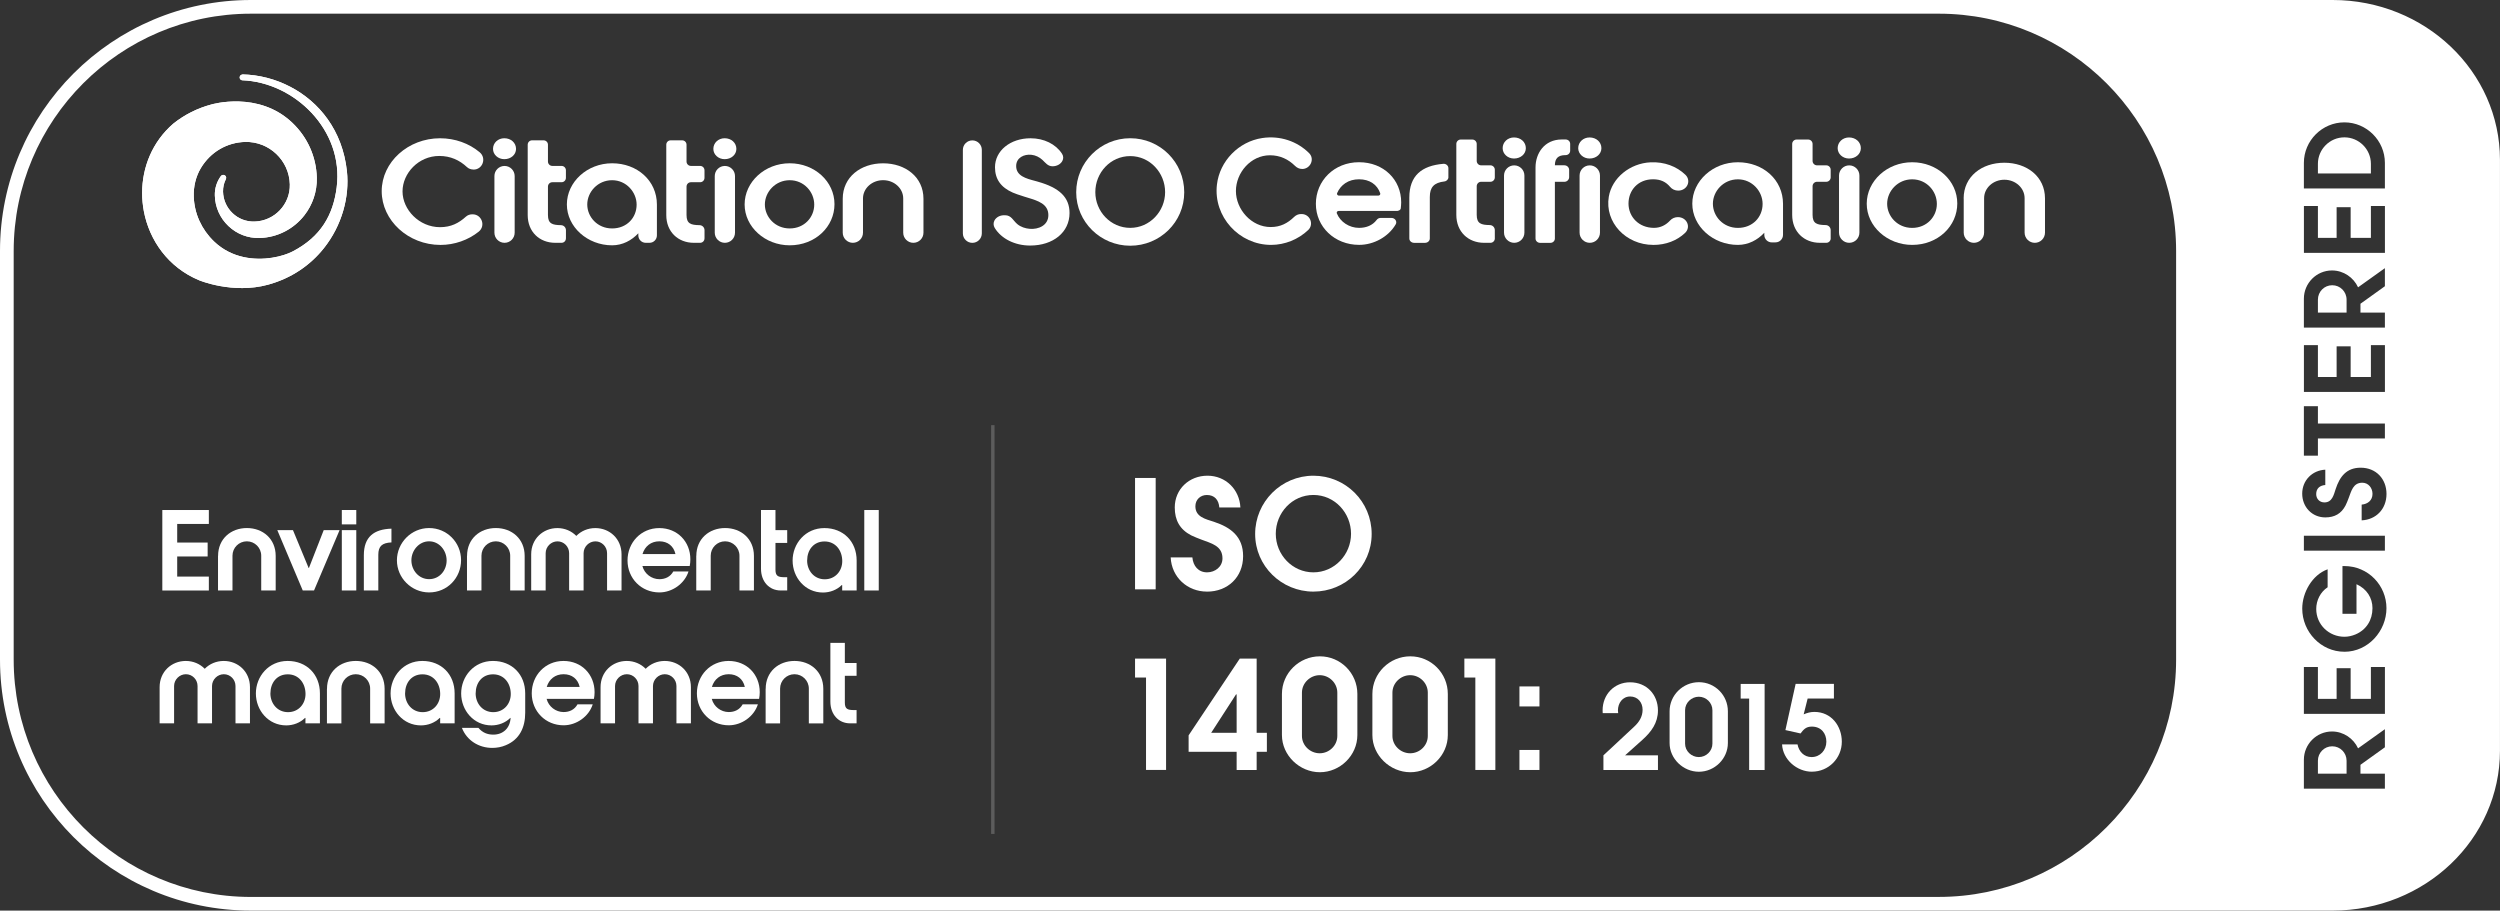 <?xml version="1.0" encoding="UTF-8"?>
<svg xmlns="http://www.w3.org/2000/svg" xmlns:xlink="http://www.w3.org/1999/xlink" id="a" width="730.81" height="266.2" viewBox="0 0 730.81 266.2">
  <rect x="0" y="0" width="730.81" height="266.2" fill="#333333" stroke="none"/>
  <defs>
    <style>.d{fill:#fff;}.e,.f{fill:none;}.g{clip-path:url(#b);}.f{opacity:.2;stroke:#fff;stroke-miterlimit:10;}</style>
    <clipPath id="b">
      <path class="d" d="M70.88,21.79c-.07,0-.14.01-.2.03-.45.12-.72.58-.6,1.03.09.35.4.59.74.62,15.2.57,29.76,14.51,27.6,31.32-1.04,8.06-4.61,14.42-12.86,18.71-2.84,1.48-8.58,2.92-14.35,1.65-3.02-.66-6.05-2.07-8.68-4.6-3.6-3.48-5.72-8.08-5.89-13.05-.1-2.94.58-5.89,2.1-8.41,2.84-4.7,7.64-7.46,12.93-7.6,7.01-.17,12.87,5.38,13.05,12.39.16,5.85-4.48,10.73-10.33,10.89-2.41.06-4.68-.81-6.4-2.45-1.74-1.65-2.73-3.88-2.79-6.28-.03-1.31.26-2.57.84-3.7v-.02c.17-.36.06-.78-.27-1.03-.38-.28-.91-.2-1.2.18-.01.01-.02.03-.03.04-1.19,1.64-1.8,3.61-1.74,5.65.09,3.4,1.5,6.57,3.97,8.91,2.47,2.35,5.7,3.59,9.09,3.5,5.33-.14,10.04-2.7,13.1-6.61,2.38-3.04,3.75-6.88,3.65-11.03-.16-6.1-2.7-11.77-7.13-16.01-9.94-9.5-23.7-5.37-23.7-5.37-4.07,1.08-7.86,2.99-11.11,5.59-6.16,5.32-9.11,12.78-9.12,20.24v.08c0,1.75.17,3.51.49,5.23,1.61,8.59,7.15,16.49,16.17,20.24,0,0,9.84,4.11,20.12,1.3,7.02-1.92,12.5-5.83,16.37-10.71,5.24-6.6,7.53-14.95,6.71-22.5-1.3-11.9-8.09-20.22-16.5-24.62-4.41-2.31-9.26-3.54-13.99-3.64h-.03Z"></path>
    </clipPath>
  </defs>
  <path class="e" d="M73.37,270.2c-42.66,0-77.37-34.71-77.37-77.37v-119.45C-4,30.71,30.71-4,73.37-4h609.5c29.18,0,52.93,22.76,52.93,50.73v172.74c0,27.97-23.74,50.73-52.93,50.73H73.37Z"></path>
  <path class="d" d="M681.77,83.38c-2.34,0-4.19,1.89-4.19,4.22v3.78h8.38v-3.78c0-2.34-1.86-4.22-4.19-4.22Z"></path>
  <path class="d" d="M681.77,218.16c-2.34,0-4.19,1.89-4.19,4.22v3.78h8.38v-3.78c0-2.33-1.86-4.22-4.19-4.22Z"></path>
  <path class="d" d="M685.32,40.15c-4.26,0-7.74,3.49-7.74,7.74v2.82h15.49v-2.82c0-4.26-3.49-7.74-7.74-7.74Z"></path>
  <path class="d" d="M681.88,0H73.37C32.85,0,0,32.85,0,73.37v119.45c0,40.52,32.85,73.37,73.37,73.37h608.5c27.02,0,48.93-20.92,48.93-46.73V46.73c0-25.81-21.91-46.73-48.93-46.73ZM673.48,47.61c0-6.5,5.34-11.84,11.84-11.84s11.84,5.34,11.84,11.84v7.49h-23.68v-7.49ZM673.48,60.22h4.1v9.31h5.47v-8.96h4.1v8.96h5.92v-9.31h4.1v13.69h-23.68v-13.69ZM673.48,87.32c0-4.54,3.68-8.26,8.22-8.26,3.36,0,6.3,2.05,7.62,4.93l7.84-5.6v5.28l-7.14,5.12v2.59h7.14v4.38h-23.68v-8.45ZM673.48,100.89h4.1v9.31h5.47v-8.96h4.1v8.96h5.92v-9.31h4.1v13.69h-23.68v-13.69ZM673.48,118.74h4.1v5.06h19.58v4.38h-19.58v5.02h-4.1v-14.46ZM73.37,262.2c-38.25,0-69.37-31.12-69.37-69.37v-119.45C4,35.12,35.12,4,73.37,4h493.39c38.25,0,69.37,31.12,69.37,69.37v119.45c0,38.25-31.12,69.37-69.37,69.37H73.37ZM697.16,218.45l-7.14,5.12v2.59h7.14v4.38h-23.68v-8.45c0-4.54,3.68-8.26,8.22-8.26,3.36,0,6.3,2.05,7.62,4.93l7.84-5.6v5.28ZM697.16,208.69h-23.68v-13.7h4.1v9.31h5.47v-8.96h4.1v8.96h5.92v-9.31h4.1v13.7ZM685.32,190.52c-6.88,0-12.32-5.82-12.32-12.61,0-4.67,2.88-9.85,7.42-11.49v5.25c-2.11,1.38-3.33,3.84-3.33,6.34,0,4.58,3.71,8.13,8.25,8.13,1.09,0,2.21-.26,3.2-.67,3.2-1.34,4.99-4.22,4.99-7.68,0-3.01-1.66-5.66-4.67-7.01v8.64h-4.1v-13.95h.51c7.07,0,12.35,5.7,12.35,12.32s-5.31,12.74-12.32,12.74ZM673.48,160.98v-4.38h23.68v4.38h-23.68ZM690.37,152.12v-4.61c1.79-.16,3.17-1.25,3.17-3.14,0-1.7-1.18-3.26-2.98-3.26-2.69,0-3.2,2.43-4,4.51-.29.74-.54,1.44-.9,2.14-1.25,2.4-3.2,3.49-5.92,3.49-3.9,0-6.75-3.07-6.75-6.94s2.91-6.82,6.75-7.01v4.48c-1.6.13-2.66.99-2.66,2.66,0,1.38.99,2.43,2.4,2.43,2.27,0,2.72-2.18,3.3-3.94,1.18-3.58,3.14-6.21,7.3-6.21,4.48,0,7.55,3.26,7.55,7.68s-3.07,7.52-7.26,7.71Z"></path>
  <path class="d" d="M70.88,21.79c-.07,0-.14.01-.2.03-.45.12-.72.58-.6,1.03.09.35.4.59.74.62,15.2.57,29.76,14.51,27.6,31.32-1.04,8.06-4.61,14.42-12.86,18.71-2.84,1.48-8.58,2.92-14.35,1.65-3.02-.66-6.05-2.07-8.68-4.6-3.6-3.48-5.72-8.08-5.89-13.05-.1-2.94.58-5.89,2.1-8.41,2.84-4.7,7.64-7.46,12.93-7.6,7.01-.17,12.87,5.38,13.05,12.39.16,5.85-4.48,10.73-10.33,10.89-2.41.06-4.68-.81-6.4-2.45-1.74-1.65-2.73-3.88-2.79-6.28-.03-1.31.26-2.57.84-3.7v-.02c.17-.36.06-.78-.27-1.03-.38-.28-.91-.2-1.2.18-.01.01-.02.03-.03.04-1.19,1.64-1.8,3.61-1.74,5.65.09,3.4,1.5,6.57,3.97,8.91,2.47,2.35,5.7,3.59,9.09,3.5,5.33-.14,10.04-2.7,13.1-6.61,2.38-3.04,3.75-6.88,3.65-11.03-.16-6.1-2.7-11.77-7.13-16.01-9.94-9.5-23.7-5.37-23.7-5.37-4.07,1.08-7.86,2.99-11.11,5.59-6.16,5.32-9.11,12.78-9.12,20.24v.08c0,1.75.17,3.51.49,5.23,1.61,8.59,7.15,16.49,16.17,20.24,0,0,9.84,4.11,20.12,1.3,7.02-1.92,12.5-5.83,16.37-10.71,5.24-6.6,7.53-14.95,6.71-22.5-1.3-11.9-8.09-20.22-16.5-24.62-4.41-2.31-9.26-3.54-13.99-3.64h-.03Z"></path>
  <g class="g">
    <rect class="d" x="27.71" y="9.75" width="88.35" height="88.35" transform="translate(-17.07 66.63) rotate(-45)"></rect>
  </g>
  <path class="d" d="M138.41,49.56c-.7,0-1.39-.23-1.9-.71-2.18-2.04-4.82-3.26-8.11-3.26-6.06,0-10.73,5.06-10.73,10.37s4.85,10.45,10.96,10.45c3.19,0,5.46-1.17,7.56-3.07.5-.46,1.18-.69,1.86-.69h.1c2.69,0,3.89,3.39,1.79,5.07-3.05,2.45-7.08,3.88-11.17,3.88-9.44,0-17.19-7.17-17.19-15.71s7.75-15.47,17.06-15.47c4.38,0,8.5,1.5,11.59,4.1,2.05,1.72.87,5.06-1.81,5.06Z"></path>
  <path class="d" d="M147.42,40.41c1.96,0,3.43,1.34,3.43,3.12,0,1.66-1.47,3-3.43,3-1.83,0-3.3-1.34-3.3-3,0-1.78,1.47-3.12,3.3-3.12M144.53,68.02v-16.55c0-1.64,1.33-2.96,2.96-2.96s2.96,1.33,2.96,2.96v16.55c0,1.64-1.33,2.96-2.96,2.96s-2.96-1.33-2.96-2.96"></path>
  <path class="d" d="M165.43,69.7c0,.71-.57,1.28-1.28,1.28h-1.83c-4.63,0-8.06-3.24-8.06-8.1v-20.58c0-.71.57-1.28,1.28-1.28h3.36c.71,0,1.28.57,1.28,1.28v4.92c0,.71.57,1.28,1.28,1.28h2.69c.71,0,1.28.57,1.28,1.28v2.21c0,.71-.57,1.28-1.28,1.28h-2.69c-.71,0-1.28.57-1.28,1.28v8.31c0,2.55,1.29,2.92,3.79,2.96.81,0,1.47.66,1.47,1.47v2.39Z"></path>
  <path class="d" d="M189.86,70.98h-1.09c-1.2,0-2.17-.97-2.17-2.17v-.62c-1.96,2.1-4.63,3.52-7.66,3.52-7.22,0-13.23-5.39-13.23-11.95s5.92-12.03,13.23-12.03,13.09,5.06,13.09,12.07v9.01c0,1.2-.97,2.17-2.17,2.17M178.93,52.68c-4.19,0-7.26,3.44-7.26,7.09s2.98,7.01,7.26,7.01,7.17-3.12,7.17-6.97c0-3.6-2.98-7.13-7.17-7.13"></path>
  <path class="d" d="M211.83,40.41c1.96,0,3.43,1.34,3.43,3.12,0,1.66-1.47,3-3.43,3-1.83,0-3.3-1.34-3.3-3,0-1.78,1.47-3.12,3.3-3.12M208.94,68.02v-16.55c0-1.64,1.33-2.96,2.96-2.96s2.96,1.33,2.96,2.96v16.55c0,1.64-1.33,2.96-2.96,2.96s-2.96-1.33-2.96-2.96"></path>
  <path class="d" d="M230.85,71.71c-7.22,0-13.18-5.39-13.18-11.95s5.88-12.03,13.18-12.03,13.09,5.35,13.09,11.95-5.61,12.03-13.09,12.03M230.85,52.68c-4.19,0-7.26,3.44-7.26,7.09s2.98,7.01,7.26,7.01,7.17-3.28,7.17-6.97-2.98-7.13-7.17-7.13"></path>
  <path class="d" d="M246.35,58.11c0-6.36,5.26-10.37,11.8-10.37s11.8,4.01,11.8,10.37v9.91c0,1.64-1.33,2.96-2.96,2.96s-2.96-1.33-2.96-2.96v-10c0-2.96-2.63-5.35-5.88-5.35s-5.88,2.39-5.88,5.35v10c0,1.64-1.33,2.96-2.96,2.96s-2.96-1.33-2.96-2.96v-9.91Z"></path>
  <path class="d" d="M205.94,69.7c0,.71-.57,1.28-1.28,1.28h-1.83c-4.63,0-8.06-3.24-8.06-8.1v-20.58c0-.71.57-1.28,1.28-1.28h3.36c.71,0,1.28.57,1.28,1.28v4.92c0,.71.57,1.28,1.28,1.28h2.69c.71,0,1.28.57,1.28,1.28v2.21c0,.71-.57,1.28-1.28,1.28h-2.69c-.71,0-1.28.57-1.28,1.28v8.31c0,2.55,1.29,2.92,3.79,2.96.81,0,1.47.66,1.47,1.47v2.39Z"></path>
  <path class="d" d="M281.47,68.22v-24.41c0-1.53,1.24-2.77,2.77-2.77s2.77,1.24,2.77,2.77v24.41c0,1.53-1.24,2.77-2.77,2.77s-2.77-1.24-2.77-2.77"></path>
  <path class="d" d="M330.39,71.83c-8.65,0-15.79-6.94-15.79-15.63s7.06-15.79,15.79-15.79,15.79,7.02,15.79,15.79-7.14,15.63-15.79,15.63M330.39,45.63c-5.79,0-10.2,4.86-10.2,10.53s4.49,10.45,10.2,10.45,10.2-4.82,10.2-10.45-4.41-10.53-10.2-10.53"></path>
  <path class="d" d="M303.3,53.08c-.25-.07-.51-.13-.77-.21-2.57-.68-5.48-1.45-5.48-4.32,0-2.47,2.32-3.54,4.47-3.3,1.18.13,2.32.67,3.22,1.51.91.86,1.58,1.85,2.95,1.85,1.23,0,2.36-.61,2.86-1.56.37-.69.33-1.45-.1-2.11-1.84-2.83-5.27-4.52-9.19-4.52-5.93,0-10.4,3.64-10.4,8.47,0,3.45,1.7,5.88,5.2,7.41.89.38,1.78.67,2.73.97l.54.18c.38.13.78.24,1.17.36,2.92.89,5.96,1.81,5.96,5.08,0,3-2.9,4.23-5.47,4-1.28-.11-2.61-.54-3.61-1.38-1.25-1.05-1.72-2.59-3.6-2.59h-.25c-1.23,0-2.3.58-2.81,1.5-.38.71-.36,1.51.06,2.21,1.94,3.17,5.9,5.15,10.34,5.15,6.79,0,11.53-3.91,11.53-9.5,0-4.55-2.88-7.39-9.34-9.19"></path>
  <path class="d" d="M454.53,48.32h2.77c.77,0,1.4.6,1.4,1.36v2.11c0,.74-.64,1.36-1.4,1.36h-2.77v16.58c0,.68-.57,1.26-1.3,1.26h-3.04c-.72,0-1.32-.57-1.32-1.26v-20.79c0-4.08,2.55-8.17,7.7-8.17h1.09c.74,0,1.34.57,1.34,1.28v2c0,.74-.6,1.3-1.34,1.3h-.19c-1.91.04-2.94.89-2.94,2.98"></path>
  <path class="d" d="M483.29,71.59c-8.01,0-14.25-6.61-13-14.08.92-5.49,6.14-9.77,12.2-10.06,4.04-.19,7.66,1.19,10.2,3.65,1.8,1.75.51,4.62-2.12,4.62-.92,0-1.79-.4-2.35-1.08-1.2-1.44-2.74-2.23-4.99-2.23-4.41,0-7.18,3.22-7.18,7.1s3.03,7.1,7.45,7.1c1.95,0,3.52-.86,4.72-2.16.56-.62,1.39-.98,2.26-.98,2.63,0,3.93,2.9,2.1,4.63-2.35,2.22-5.57,3.5-9.3,3.5"></path>
  <path class="d" d="M380.63,49.39c-.78,0-1.49-.34-2.04-.88-1.99-1.96-4.39-3.12-7.35-3.12-5.62,0-9.95,5.1-9.95,10.45s4.5,10.53,10.16,10.53c2.89,0,4.96-1.12,6.87-2.97.54-.52,1.23-.83,1.98-.83h.18c2.47,0,3.71,2.99,1.93,4.68-2.87,2.73-6.82,4.34-10.83,4.34-9.36,0-16.93-8.25-15.84-17.63.8-6.88,6.34-12.58,13.26-13.61,5.2-.78,10.23.96,13.69,4.42,1.71,1.71.38,4.63-2.05,4.63"></path>
  <path class="d" d="M391.3,61.67c-.37,0-.65.35-.52.68,1.01,2.53,3.65,4.26,6.51,4.26,2.09,0,3.93-.72,5.13-2.31.26-.35.66-.59,1.12-.59h3.25c1.01,0,1.7,1.03,1.21,1.87-2.1,3.6-6.34,6-10.7,6-7.16,0-12.64-5.26-12.64-12s5.35-12.16,12.6-12.16,12.34,5.14,12.34,11.71c0,.57-.06,1.17-.12,1.76-.07.67-1,.77-1,.77h-17.15ZM391.41,57.18h11.51c.37,0,.67-.35.55-.68-.88-2.57-3.13-4.09-6.19-4.09s-5.33,1.54-6.41,4.05c-.15.34.15.73.54.73"></path>
  <path class="d" d="M423.41,51.78c0,.62-.49,1.17-1.17,1.26-3.02.36-4.27,1.65-4.27,4.56v12.11c0,.71-.63,1.28-1.41,1.28h-3.17c-.78,0-1.41-.57-1.41-1.28v-11.95c0-6.41,3.61-9.33,9.93-9.87.81-.07,1.49.54,1.49,1.27v2.62Z"></path>
  <path class="d" d="M519.04,70.86h-1.1c-1.21,0-2.19-.98-2.19-2.19v-.63c-1.97,2.12-4.67,3.55-7.72,3.55-7.27,0-13.33-5.43-13.33-12.04s5.97-12.12,13.33-12.12,13.19,5.1,13.19,12.16v9.07c0,1.21-.98,2.19-2.19,2.19M508.03,52.42c-4.22,0-7.31,3.47-7.31,7.14s3.01,7.06,7.31,7.06,7.22-3.14,7.22-7.02c0-3.63-3.01-7.18-7.22-7.18"></path>
  <path class="d" d="M558.97,71.59c-7.27,0-13.28-5.43-13.28-12.04s5.92-12.12,13.28-12.12,13.19,5.39,13.19,12.04-5.65,12.12-13.19,12.12M558.97,52.42c-4.22,0-7.31,3.47-7.31,7.14s3.01,7.06,7.31,7.06,7.22-3.3,7.22-7.02-3.01-7.18-7.22-7.18"></path>
  <path class="d" d="M574.02,58.01c0-6.41,5.29-10.44,11.89-10.44s11.89,4.04,11.89,10.44v9.99c0,1.65-1.34,2.98-2.98,2.98s-2.98-1.34-2.98-2.98v-10.07c0-2.98-2.65-5.39-5.92-5.39s-5.92,2.41-5.92,5.39v10.07c0,1.65-1.34,2.98-2.98,2.98s-2.98-1.34-2.98-2.98v-9.99Z"></path>
  <path class="d" d="M540.51,40.18c1.97,0,3.46,1.35,3.46,3.14,0,1.67-1.48,3.02-3.46,3.02-1.84,0-3.32-1.35-3.32-3.02,0-1.79,1.48-3.14,3.32-3.14M537.59,68v-16.68c0-1.65,1.34-2.98,2.98-2.98s2.98,1.34,2.98,2.98v16.68c0,1.65-1.34,2.98-2.98,2.98s-2.98-1.34-2.98-2.98"></path>
  <path class="d" d="M464.67,40.18c1.97,0,3.46,1.35,3.46,3.14,0,1.67-1.48,3.02-3.46,3.02-1.84,0-3.32-1.35-3.32-3.02,0-1.79,1.48-3.14,3.32-3.14M461.75,68v-16.68c0-1.65,1.34-2.98,2.98-2.98s2.98,1.34,2.98,2.98v16.68c0,1.65-1.34,2.98-2.98,2.98s-2.98-1.34-2.98-2.98"></path>
  <path class="d" d="M442.58,40.18c1.97,0,3.46,1.35,3.46,3.14,0,1.67-1.48,3.02-3.46,3.02-1.84,0-3.32-1.35-3.32-3.02,0-1.79,1.48-3.14,3.32-3.14M439.66,68v-16.68c0-1.65,1.34-2.98,2.98-2.98s2.98,1.34,2.98,2.98v16.68c0,1.65-1.34,2.98-2.98,2.98s-2.98-1.34-2.98-2.98"></path>
  <path class="d" d="M436.98,69.69c0,.71-.58,1.29-1.29,1.29h-1.85c-4.67,0-8.12-3.26-8.12-8.16v-20.74c0-.71.58-1.29,1.29-1.29h3.38c.71,0,1.29.58,1.29,1.29v4.96c0,.71.58,1.29,1.29,1.29h2.71c.71,0,1.29.58,1.29,1.29v2.23c0,.71-.58,1.29-1.29,1.29h-2.71c-.71,0-1.29.58-1.29,1.29v8.38c0,2.57,1.3,2.94,3.81,2.98.82,0,1.48.66,1.48,1.48v2.41Z"></path>
  <path class="d" d="M535.16,69.69c0,.71-.58,1.29-1.29,1.29h-1.85c-4.67,0-8.12-3.26-8.12-8.16v-20.74c0-.71.58-1.29,1.29-1.29h3.38c.71,0,1.29.58,1.29,1.29v4.96c0,.71.58,1.29,1.29,1.29h2.71c.71,0,1.29.58,1.29,1.29v2.23c0,.71-.58,1.29-1.29,1.29h-2.71c-.71,0-1.29.58-1.29,1.29v8.38c0,2.57,1.3,2.94,3.81,2.98.82,0,1.48.66,1.48,1.48v2.41Z"></path>
  <g id="c">
    <line class="f" x1="290.23" y1="124.28" x2="290.23" y2="243.78"></line>
    <path class="d" d="M331.8,172.28v-32.56h6.03v32.56h-6.03Z"></path>
    <path class="d" d="M352.83,172.94c-5.76,0-10.34-4.22-10.61-9.99h6.34c.22,2.46,1.71,4.36,4.31,4.36,2.33,0,4.49-1.63,4.49-4.09,0-3.7-3.34-4.4-6.21-5.5-1.01-.4-1.98-.75-2.95-1.23-3.3-1.72-4.79-4.4-4.79-8.14,0-5.37,4.22-9.29,9.55-9.29s9.37,4,9.64,9.29h-6.16c-.18-2.2-1.37-3.65-3.65-3.65-1.89,0-3.35,1.36-3.35,3.3,0,3.12,2.99,3.74,5.41,4.53,4.93,1.63,8.54,4.31,8.54,10.03,0,6.16-4.49,10.39-10.56,10.39Z"></path>
    <path class="d" d="M383.94,172.94c-9.33,0-17.03-7.48-17.03-16.85s7.61-17.03,17.03-17.03,17.03,7.57,17.03,17.03-7.7,16.85-17.03,16.85ZM383.94,144.69c-6.25,0-11,5.24-11,11.35s4.84,11.27,11,11.27,11-5.19,11-11.27-4.75-11.35-11-11.35Z"></path>
    <path class="d" d="M335.01,225.08v-27.02h-3.21v-5.54h9.07v32.56h-5.85Z"></path>
    <path class="d" d="M367.35,219.76v5.33h-5.85v-5.33h-14.04v-4.8l14.96-22.44h4.93v21.7h2.99v5.54h-2.99ZM361.5,202.99h-.18l-7.26,11.22h7.44v-11.22Z"></path>
    <path class="d" d="M374.74,202.86c0-6.07,5.02-11,11.09-11s10.96,4.93,10.96,11v12.01c0,5.94-5.02,10.87-10.96,10.87s-11.09-4.93-11.09-10.87v-12.01ZM380.59,215.14c0,2.77,2.38,5.06,5.19,5.06s5.15-2.29,5.15-5.06v-12.67c0-2.82-2.38-5.1-5.15-5.1s-5.19,2.29-5.19,5.1v12.67Z"></path>
    <path class="d" d="M401.18,202.86c0-6.07,5.02-11,11.09-11s10.96,4.93,10.96,11v12.01c0,5.94-5.02,10.87-10.96,10.87s-11.09-4.93-11.09-10.87v-12.01ZM407.04,215.14c0,2.77,2.38,5.06,5.19,5.06s5.15-2.29,5.15-5.06v-12.67c0-2.82-2.38-5.1-5.15-5.1s-5.19,2.29-5.19,5.1v12.67Z"></path>
    <path class="d" d="M431.28,225.08v-27.02h-3.21v-5.54h9.06v32.56h-5.85Z"></path>
    <path class="d" d="M444.17,206.51v-5.85h5.85v5.85h-5.85ZM444.17,225.08v-5.85h5.85v5.85h-5.85Z"></path>
    <path class="d" d="M468.72,225.08v-4.28l8.97-8.36c1.43-1.33,2.48-2.89,2.48-4.96,0-2.18-1.43-3.88-3.64-3.88s-3.57,1.94-3.57,4.08c0,.27.03.51.07.78h-4.52c-.03-.27-.03-.54-.03-.82,0-4.62,3.4-8.19,8.02-8.19,4.86,0,8.16,3.6,8.16,8.23,0,3.64-1.94,6.25-4.52,8.57l-5.1,4.56h9.62v4.28h-15.94Z"></path>
    <path class="d" d="M488.06,207.92c0-4.69,3.88-8.5,8.57-8.5s8.47,3.81,8.47,8.5v9.28c0,4.59-3.88,8.4-8.47,8.4s-8.57-3.81-8.57-8.4v-9.28ZM492.59,217.4c0,2.14,1.84,3.91,4.01,3.91s3.98-1.77,3.98-3.91v-9.79c0-2.18-1.83-3.94-3.98-3.94s-4.01,1.77-4.01,3.94v9.79Z"></path>
    <path class="d" d="M511.32,225.08v-20.87h-2.48v-4.28h7v25.16h-4.52Z"></path>
    <path class="d" d="M529.68,225.59c-4.39,0-8.53-3.54-8.74-7.99h4.52c.37,2.07,1.9,3.71,4.11,3.71,2.52,0,4.32-2.04,4.32-4.49s-1.53-4.42-4.25-4.42c-1.77,0-2.45.92-3.3,2.01l-4.42-.99,2.99-13.5h11.19v4.28h-7.68l-1.16,4.62c1.02-.44,2.01-.71,3.13-.71,5.03,0,8.02,4.21,8.02,8.7,0,4.86-3.88,8.77-8.74,8.77Z"></path>
    <path class="d" d="M47.45,172.61v-23.52h13.6v4.07h-9.25v5.44h8.9v4.07h-8.9v5.88h9.25v4.07h-13.6Z"></path>
    <path class="d" d="M63.75,162.5c0-4.99,3.75-8.14,8.42-8.14s8.42,3.15,8.42,8.14v10.11h-4.23v-10.17c0-2.32-1.88-4.2-4.2-4.2s-4.2,1.88-4.2,4.2v10.17h-4.23v-10.11Z"></path>
    <path class="d" d="M91.81,172.61h-3.31l-7.44-17.64h4.58l4.58,11.06h.09l4.32-11.06h4.64l-7.47,17.64Z"></path>
    <path class="d" d="M99.92,153.29v-4.2h4.23v4.2h-4.23ZM99.92,172.61v-17.64h4.23v17.64h-4.23Z"></path>
    <path class="d" d="M114.44,158.56c-2.73.13-3.85,1.08-3.85,3.62v10.42h-4.23v-10.3c0-5.37,2.96-7.6,8.07-7.76v4Z"></path>
    <path class="d" d="M125.44,173.18c-5.15,0-9.41-4.23-9.41-9.38s4.2-9.44,9.41-9.44,9.34,4.2,9.34,9.38-4,9.44-9.34,9.44ZM125.44,158.24c-2.99,0-5.18,2.7-5.18,5.56s2.13,5.5,5.18,5.5,5.12-2.57,5.12-5.47-2.13-5.59-5.12-5.59Z"></path>
    <path class="d" d="M136.53,162.5c0-4.99,3.75-8.14,8.42-8.14s8.42,3.15,8.42,8.14v10.11h-4.23v-10.17c0-2.32-1.88-4.2-4.2-4.2s-4.2,1.88-4.2,4.2v10.17h-4.23v-10.11Z"></path>
    <path class="d" d="M177.46,161.71c0-1.91-1.53-3.46-3.4-3.46s-3.46,1.56-3.46,3.46v10.9h-4.23v-10.9c0-1.91-1.53-3.46-3.4-3.46s-3.46,1.56-3.46,3.46v10.9h-4.23v-10.58c0-4.51,3.46-7.66,7.66-7.66,2.16,0,4.13.86,5.53,2.29,1.4-1.43,3.37-2.29,5.56-2.29,4.2,0,7.66,3.15,7.66,7.66v10.58h-4.23v-10.9Z"></path>
    <path class="d" d="M187.79,165.46c.57,2.26,2.67,3.85,4.96,3.85,1.72,0,3.21-.7,4.07-2.26h4.45c-1.14,3.59-4.77,6.13-8.52,6.13-5.28,0-9.31-4.1-9.31-9.34s3.94-9.47,9.28-9.47,9.09,4,9.09,9.12c0,.64-.06,1.33-.19,1.97h-13.83ZM187.82,161.96h9.63c-.51-2.32-2.26-3.72-4.7-3.72s-4.23,1.43-4.93,3.72Z"></path>
    <path class="d" d="M203.55,162.5c0-4.99,3.75-8.14,8.42-8.14s8.42,3.15,8.42,8.14v10.11h-4.23v-10.17c0-2.32-1.88-4.2-4.2-4.2s-4.2,1.88-4.2,4.2v10.17h-4.23v-10.11Z"></path>
    <path class="d" d="M230.12,172.61h-1.91c-3.3,0-5.75-2.54-5.75-6.36v-17.16h4.23v5.88h3.43v3.75h-3.43v7.85c0,1.88.86,2.13,2.51,2.16h.92v3.88Z"></path>
    <path class="d" d="M246.2,171.02h-.13c-1.43,1.43-3.46,2.19-5.5,2.19-5.21,0-8.87-4.39-8.87-9.34s3.72-9.5,9.28-9.5,9.44,3.94,9.44,9.47v8.77h-4.23v-1.59ZM235.94,163.84c0,2.99,2.07,5.5,5.15,5.5s5.12-2.42,5.12-5.31c0-3.11-1.94-5.75-5.18-5.75s-5.08,2.54-5.08,5.56Z"></path>
    <path class="d" d="M252.65,172.61v-23.52h4.23v23.52h-4.23Z"></path>
    <path class="d" d="M68.84,200.55c0-1.91-1.53-3.46-3.4-3.46s-3.46,1.56-3.46,3.46v10.9h-4.23v-10.9c0-1.91-1.53-3.46-3.4-3.46s-3.46,1.56-3.46,3.46v10.9h-4.23v-10.58c0-4.51,3.46-7.66,7.66-7.66,2.16,0,4.13.86,5.53,2.29,1.4-1.43,3.37-2.29,5.56-2.29,4.2,0,7.66,3.15,7.66,7.66v10.58h-4.23v-10.9Z"></path>
    <path class="d" d="M89.3,209.86h-.13c-1.43,1.43-3.46,2.19-5.5,2.19-5.21,0-8.87-4.39-8.87-9.34s3.72-9.5,9.28-9.5,9.44,3.94,9.44,9.47v8.77h-4.23v-1.59ZM79.04,202.68c0,2.99,2.07,5.5,5.15,5.5s5.12-2.42,5.12-5.31c0-3.11-1.94-5.75-5.18-5.75s-5.08,2.54-5.08,5.56Z"></path>
    <path class="d" d="M95.59,201.35c0-4.99,3.75-8.14,8.42-8.14s8.42,3.15,8.42,8.14v10.11h-4.23v-10.17c0-2.32-1.88-4.2-4.2-4.2s-4.2,1.88-4.2,4.2v10.17h-4.23v-10.11Z"></path>
    <path class="d" d="M128.68,209.86h-.13c-1.43,1.43-3.46,2.19-5.5,2.19-5.21,0-8.87-4.39-8.87-9.34s3.72-9.5,9.28-9.5,9.44,3.94,9.44,9.47v8.77h-4.23v-1.59ZM118.41,202.68c0,2.99,2.07,5.5,5.15,5.5s5.12-2.42,5.12-5.31c0-3.11-1.94-5.75-5.18-5.75s-5.08,2.54-5.08,5.56Z"></path>
    <path class="d" d="M149.18,209.86c-1.43,1.43-3.46,2.19-5.5,2.19-5.21,0-8.87-4.39-8.87-9.34s3.72-9.5,9.28-9.5,9.44,3.94,9.44,9.47v5.69c0,4.23-1.62,7.79-5.66,9.47-1.24.54-2.64.79-3.97.79-3.91,0-7.44-2.16-8.87-5.85h4.83c1.18,1.37,2.57,1.97,4.35,1.97,2.8,0,4.89-1.84,5.05-4.89h-.1ZM139.04,202.68c0,2.99,2.07,5.5,5.15,5.5s5.12-2.42,5.12-5.31c0-3.11-1.94-5.75-5.18-5.75s-5.08,2.54-5.08,5.56Z"></path>
    <path class="d" d="M159.79,204.3c.57,2.26,2.67,3.85,4.96,3.85,1.72,0,3.21-.7,4.07-2.26h4.45c-1.14,3.59-4.77,6.13-8.52,6.13-5.28,0-9.31-4.1-9.31-9.34s3.94-9.47,9.28-9.47,9.09,4,9.09,9.12c0,.64-.06,1.33-.19,1.97h-13.83ZM159.82,200.81h9.63c-.51-2.32-2.26-3.72-4.7-3.72s-4.23,1.43-4.93,3.72Z"></path>
    <path class="d" d="M197.74,200.55c0-1.91-1.53-3.46-3.4-3.46s-3.46,1.56-3.46,3.46v10.9h-4.23v-10.9c0-1.91-1.53-3.46-3.4-3.46s-3.46,1.56-3.46,3.46v10.9h-4.23v-10.58c0-4.51,3.46-7.66,7.66-7.66,2.16,0,4.13.86,5.53,2.29,1.4-1.43,3.37-2.29,5.56-2.29,4.2,0,7.66,3.15,7.66,7.66v10.58h-4.23v-10.9Z"></path>
    <path class="d" d="M208.07,204.3c.57,2.26,2.67,3.85,4.96,3.85,1.72,0,3.21-.7,4.07-2.26h4.45c-1.14,3.59-4.77,6.13-8.52,6.13-5.28,0-9.31-4.1-9.31-9.34s3.94-9.47,9.28-9.47,9.09,4,9.09,9.12c0,.64-.06,1.33-.19,1.97h-13.83ZM208.1,200.81h9.63c-.51-2.32-2.26-3.72-4.7-3.72s-4.23,1.43-4.93,3.72Z"></path>
    <path class="d" d="M223.83,201.35c0-4.99,3.75-8.14,8.42-8.14s8.42,3.15,8.42,8.14v10.11h-4.23v-10.17c0-2.32-1.88-4.2-4.2-4.2s-4.2,1.88-4.2,4.2v10.17h-4.23v-10.11Z"></path>
    <path class="d" d="M250.4,211.45h-1.91c-3.3,0-5.75-2.54-5.75-6.36v-17.16h4.23v5.88h3.43v3.75h-3.43v7.85c0,1.88.86,2.13,2.51,2.16h.92v3.88Z"></path>
  </g>
</svg>
